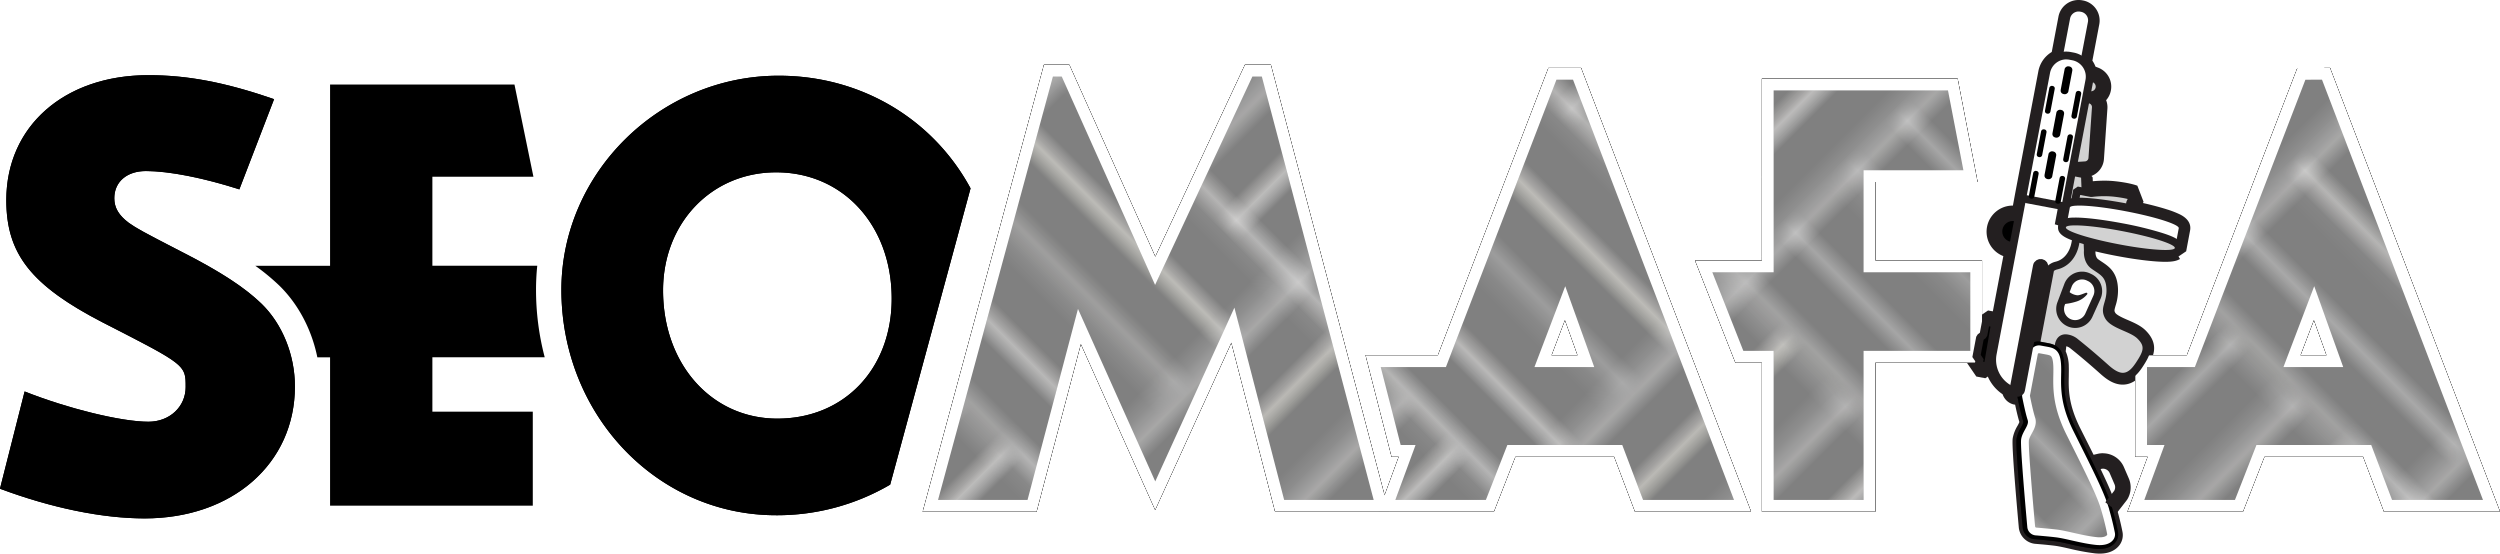 <?xml version="1.0" encoding="UTF-8"?> <svg xmlns="http://www.w3.org/2000/svg" xmlns:xlink="http://www.w3.org/1999/xlink" viewBox="0 0 1280.48 283.63"><defs><linearGradient id="Colored_Chrome" x1="602.85" x2="571.84" y1="324.85" y2="136.65" gradientUnits="userSpaceOnUse"><stop offset="0" stop-color="#e4e1de"></stop><stop offset="0" stop-color="#ede2cf"></stop><stop offset="0" stop-color="#ffe5b0"></stop><stop offset=".06" stop-color="#fff0cc"></stop><stop offset=".11" stop-color="#fffbe8"></stop><stop offset=".12" stop-color="#fcf6de"></stop><stop offset=".15" stop-color="#f5e9c4"></stop><stop offset=".18" stop-color="#ead399"></stop><stop offset=".22" stop-color="#dbb55f"></stop><stop offset=".25" stop-color="#cd9a2b"></stop><stop offset=".3" stop-color="#ce9d2d"></stop><stop offset=".33" stop-color="#d2a532"></stop><stop offset=".35" stop-color="#d9b33b"></stop><stop offset=".38" stop-color="#e3c747"></stop><stop offset=".4" stop-color="#efe158"></stop><stop offset=".4" stop-color="#f2e75b"></stop><stop offset=".44" stop-color="#e8de5c"></stop><stop offset=".5" stop-color="#cec55e"></stop><stop offset=".58" stop-color="#a49d61"></stop><stop offset=".65" stop-color="#7a7664"></stop><stop offset=".7" stop-color="#707e65"></stop><stop offset=".74" stop-color="#638966"></stop><stop offset=".75" stop-color="#5d8667"></stop><stop offset=".77" stop-color="#3c756d"></stop><stop offset=".79" stop-color="#216772"></stop><stop offset=".82" stop-color="#0f5e75"></stop><stop offset=".84" stop-color="#045877"></stop><stop offset=".87" stop-color="#005678"></stop><stop offset=".87" stop-color="#015779"></stop><stop offset=".88" stop-color="#1f709a"></stop><stop offset=".9" stop-color="#3784b5"></stop><stop offset=".91" stop-color="#4893c7"></stop><stop offset=".92" stop-color="#529bd2"></stop><stop offset=".94" stop-color="#559ed6"></stop><stop offset=".94" stop-color="#5fa4d9"></stop><stop offset=".95" stop-color="#80b6e1"></stop><stop offset=".96" stop-color="#9bc5e8"></stop><stop offset=".97" stop-color="#add0ed"></stop><stop offset=".99" stop-color="#b8d6f0"></stop><stop offset="1" stop-color="#bcd8f1"></stop></linearGradient><linearGradient id="Colored_Chrome-2" x1="806.75" x2="775.74" y1="291.25" y2="103.06" xlink:href="#Colored_Chrome"></linearGradient><linearGradient id="Colored_Chrome-3" x1="965.94" x2="934.93" y1="265.02" y2="76.83" xlink:href="#Colored_Chrome"></linearGradient><linearGradient id="Colored_Chrome-4" x1="1180.23" x2="1149.22" y1="229.71" y2="41.52" xlink:href="#Colored_Chrome"></linearGradient><linearGradient id="Colored_Chrome-5" x1="1065.18" x2="1034.09" y1="286.58" y2="181.07" xlink:href="#Colored_Chrome"></linearGradient><pattern id="Parquet_4_Stripe_Color_2" width="72" height="72" data-name="Parquet 4 Stripe Color 2" patternTransform="rotate(-45 2448.245 1216.654) scale(9)" patternUnits="userSpaceOnUse"><path d="M0 0h72v72H0z" class="cls-1"></path><path d="M72.08 72.02h18v4.5h-18zM.08 72.02h18v4.5h-18zM36.08 72.02h18v4.5h-18z" class="cls-2"></path><path d="M27.08 72.02h4.5v18h-4.5zM63.08 72.02h4.5v18h-4.5z" class="cls-3"></path><path d="M31.58 72.02h4.5v18h-4.5zM67.58 72.02h4.5v18h-4.5z" class="cls-2"></path><path d="M18.08 72.02h4.5v18h-4.5z" class="cls-4"></path><path d="M22.58 72.02h4.5v18h-4.5z" class="cls-5"></path><path d="M54.08 72.02h4.5v18h-4.5z" class="cls-4"></path><path d="M58.57 72.02h4.5v18h-4.5z" class="cls-5"></path><path d="M-4.42 72.02h4.5v18h-4.5z" class="cls-2"></path><path d="M72.08 45.02h18v4.5h-18zM72.08 9.02h18v4.5h-18z" class="cls-5"></path><path d="M72.08 4.53h18v4.5h-18z" class="cls-3"></path><path d="M72.08 36.02h18v4.5h-18z" class="cls-2"></path><path d="M72.08 40.52h18v4.5h-18z" class="cls-3"></path><path d="M72.08.02h18v4.5h-18z" class="cls-2"></path><path d="M72.08 54.02h4.5v18h-4.5zM72.08 18.02h4.5v18h-4.5zM72.08 49.52h18v4.5h-18zM72.08 13.52h18v4.5h-18z" class="cls-4"></path><path d="M18.08 63.02h18v4.5h-18zM54.08 63.02h18v4.5h-18z" class="cls-5"></path><path d="M54.08 58.54h18v4.5h-18z" class="cls-3"></path><path d="M.08 45.02h18v4.5h-18zM36.08 45.02h18v4.5h-18zM18.08 27.02h18v4.5h-18zM54.08 27.02h18v4.5h-18zM.08 9.02h18v4.5h-18z" class="cls-5"></path><path d="M.08 4.53h18v4.5h-18z" class="cls-3"></path><path d="M36.08 9.02h18v4.5h-18z" class="cls-5"></path><path d="M18.08 54.02h18v4.5h-18z" class="cls-2"></path><path d="M18.08 58.52h18v4.5h-18z" class="cls-3"></path><path d="M54.08 54.02h18v4.5h-18zM.08 36.02h18v4.5h-18z" class="cls-2"></path><path d="M.08 40.52h18v4.5h-18z" class="cls-3"></path><path d="M36.08 36.02h18v4.5h-18z" class="cls-2"></path><path d="M36.08 40.52h18v4.5h-18z" class="cls-3"></path><path d="M18.08 18.02h18v4.5h-18z" class="cls-2"></path><path d="M18.08 22.53h18v4.5h-18z" class="cls-3"></path><path d="M54.08 18.02h18v4.5h-18z" class="cls-2"></path><path d="M54.08 22.51h18v4.5h-18z" class="cls-3"></path><path d="M.08.02h18v4.5h-18zM36.08.02h18v4.5h-18z" class="cls-2"></path><path d="M36.08 4.52h18v4.5h-18zM9.08 54.02h4.5v18h-4.5z" class="cls-3"></path><path d="M4.58 54.02h4.5v18h-4.5z" class="cls-5"></path><path d="M45.08 54.02h4.5v18h-4.5z" class="cls-3"></path><path d="M40.58 54.02h4.5v18h-4.5z" class="cls-5"></path><path d="M27.08 36.02h4.5v18h-4.5zM63.08 36.02h4.5v18h-4.5z" class="cls-3"></path><path d="M58.55 36.02h4.5v18h-4.5z" class="cls-5"></path><path d="M9.08 18.02h4.5v18h-4.5zM45.08 18.02h4.5v18h-4.5z" class="cls-3"></path><path d="M40.6 18.01h4.5v18h-4.5z" class="cls-5"></path><path d="M27.08.02h4.5v18h-4.5zM63.08.02h4.5v18h-4.5z" class="cls-3"></path><path d="M13.58 54.02h4.5v18h-4.5zM49.58 54.02h4.5v18h-4.5zM31.58 36.02h4.5v18h-4.5zM67.58 36.02h4.5v18h-4.5zM13.58 18.02h4.5v18h-4.5zM49.58 18.02h4.5v18h-4.5zM31.58.02h4.5v18h-4.5zM67.58.02h4.5v18h-4.5z" class="cls-2"></path><path d="M.08 54.02h4.5v18H.08zM36.08 54.02h4.5v18h-4.5zM18.08 36.02h4.5v18h-4.5z" class="cls-4"></path><path d="M22.59 36.03h4.5v18h-4.5z" class="cls-5"></path><path d="M54.08 36.02h4.5v18h-4.5zM.08 18.02h4.5v18H.08z" class="cls-4"></path><path d="M4.58 18.02h4.5v18h-4.5z" class="cls-5"></path><path d="M36.08 18.02h4.5v18h-4.5zM18.08.02h4.5v18h-4.5z" class="cls-4"></path><path d="M22.58.02h4.5v18h-4.5z" class="cls-5"></path><path d="M54.08.02h4.5v18h-4.5z" class="cls-4"></path><path d="M58.57.02h4.5v18h-4.5z" class="cls-5"></path><path d="M18.08 67.52h18v4.5h-18zM54.08 67.52h18v4.5h-18zM.08 49.52h18v4.5h-18zM36.08 49.52h18v4.5h-18zM18.08 31.52h18v4.5h-18zM54.08 31.52h18v4.5h-18zM.08 13.52h18v4.5h-18zM36.08 13.52h18v4.5h-18z" class="cls-4"></path><path d="M-17.92 63.02h18v4.5h-18z" class="cls-5"></path><path d="M-17.92 58.54h18v4.5h-18z" class="cls-3"></path><path d="M-17.92 27.02h18v4.5h-18z" class="cls-5"></path><path d="M-17.92 54.02h18v4.5h-18zM-17.92 18.02h18v4.5h-18z" class="cls-2"></path><path d="M-17.92 22.51h18v4.5h-18z" class="cls-3"></path><path d="M-4.42 36.02h4.5v18h-4.5zM-4.42.02h4.5v18h-4.5z" class="cls-2"></path><path d="M-17.92 67.52h18v4.5h-18zM-17.92 31.52h18v4.5h-18zM72.08-17.98h4.5v18h-4.5z" class="cls-4"></path><path d="M9.08-17.98h4.5v18h-4.5z" class="cls-3"></path><path d="M4.58-17.98h4.5v18h-4.5z" class="cls-5"></path><path d="M45.08-17.98h4.5v18h-4.5z" class="cls-3"></path><path d="M40.58-17.98h4.5v18h-4.5z" class="cls-5"></path><path d="M13.58-17.98h4.5v18h-4.5zM49.58-17.98h4.5v18h-4.5z" class="cls-2"></path><path d="M.08-17.98h4.5v18H.08zM36.08-17.98h4.5v18h-4.5zM18.08-4.48h18v4.5h-18zM54.08-4.48h18v4.5h-18zM-17.92-4.48h18v4.5h-18z" class="cls-4"></path></pattern><pattern id="Parquet_4_Stripe_Color_8" width="72" height="72" data-name="Parquet 4 Stripe Color 8" patternTransform="rotate(-45 2453.677 1218.904) scale(9)" patternUnits="userSpaceOnUse"><path d="M0 0h72v72H0z" class="cls-1"></path><path d="M72.08 72.02h18v4.5h-18zM.08 72.02h18v4.5h-18zM36.08 72.02h18v4.5h-18zM27.08 72.02h4.5v18h-4.5zM63.08 72.02h4.5v18h-4.5zM31.58 72.02h4.5v18h-4.5zM67.58 72.02h4.5v18h-4.5zM18.08 72.02h4.5v18h-4.5zM22.58 72.02h4.5v18h-4.5zM54.08 72.02h4.5v18h-4.5z" class="cls-6"></path><path d="M58.57 72.02h4.5v18h-4.5zM-4.42 72.02h4.5v18h-4.5zM72.08 45.02h18v4.5h-18zM72.08 9.02h18v4.5h-18z" class="cls-6"></path><path d="M72.08 4.53h18v4.5h-18zM72.08 36.02h18v4.5h-18zM72.08 40.52h18v4.5h-18zM72.08.02h18v4.5h-18zM72.08 54.02h4.5v18h-4.5zM72.08 18.02h4.5v18h-4.5zM72.08 49.52h18v4.5h-18zM72.08 13.52h18v4.5h-18zM18.08 63.02h18v4.5h-18zM54.08 63.02h18v4.5h-18z" class="cls-6"></path><path d="M54.08 58.54h18v4.5h-18zM.08 45.02h18v4.5h-18zM36.08 45.02h18v4.5h-18zM18.08 27.02h18v4.5h-18zM54.08 27.02h18v4.5h-18zM.08 9.02h18v4.5h-18z" class="cls-6"></path><path d="M.08 4.53h18v4.5h-18zM36.08 9.02h18v4.5h-18zM18.08 54.02h18v4.5h-18zM18.08 58.52h18v4.5h-18zM54.08 54.02h18v4.5h-18zM.08 36.02h18v4.5h-18zM.08 40.52h18v4.5h-18zM36.08 36.02h18v4.5h-18zM36.08 40.52h18v4.5h-18zM18.08 18.02h18v4.5h-18zM18.08 22.53h18v4.5h-18zM54.08 18.02h18v4.5h-18z" class="cls-6"></path><path d="M54.08 22.51h18v4.5h-18zM.08.02h18v4.5h-18zM36.08.02h18v4.5h-18zM36.08 4.52h18v4.5h-18zM9.08 54.02h4.5v18h-4.5zM4.58 54.02h4.5v18h-4.5zM45.08 54.02h4.5v18h-4.5zM40.58 54.02h4.5v18h-4.5zM27.08 36.02h4.5v18h-4.5zM63.08 36.02h4.5v18h-4.5zM58.55 36.02h4.5v18h-4.5zM9.08 18.02h4.5v18h-4.5zM45.08 18.02h4.5v18h-4.5z" class="cls-6"></path><path d="M40.6 18.01h4.5v18h-4.5zM27.08.02h4.5v18h-4.5zM63.08.02h4.5v18h-4.5zM13.58 54.02h4.5v18h-4.5zM49.58 54.02h4.5v18h-4.5zM31.58 36.02h4.5v18h-4.5zM67.58 36.02h4.5v18h-4.5zM13.58 18.02h4.5v18h-4.5zM49.58 18.02h4.5v18h-4.5zM31.58.02h4.5v18h-4.5zM67.58.02h4.5v18h-4.5zM.08 54.02h4.5v18H.08zM36.08 54.02h4.5v18h-4.5zM18.08 36.02h4.5v18h-4.5zM22.59 36.03h4.5v18h-4.5zM54.08 36.02h4.5v18h-4.5zM.08 18.02h4.5v18H.08zM4.58 18.02h4.5v18h-4.5zM36.08 18.02h4.5v18h-4.5zM18.08.02h4.5v18h-4.5zM22.58.02h4.5v18h-4.5zM54.08.02h4.5v18h-4.5z" class="cls-6"></path><path d="M58.57.02h4.5v18h-4.5zM18.08 67.52h18v4.5h-18zM54.08 67.52h18v4.5h-18zM.08 49.52h18v4.5h-18zM36.08 49.52h18v4.5h-18zM18.08 31.52h18v4.5h-18zM54.08 31.52h18v4.5h-18zM.08 13.52h18v4.5h-18zM36.08 13.52h18v4.5h-18zM-17.92 63.02h18v4.5h-18z" class="cls-6"></path><path d="M-17.92 58.54h18v4.5h-18zM-17.92 27.02h18v4.5h-18zM-17.92 54.02h18v4.5h-18zM-17.92 18.02h18v4.5h-18z" class="cls-6"></path><path d="M-17.92 22.51h18v4.5h-18zM-4.42 36.02h4.5v18h-4.5zM-4.42.02h4.5v18h-4.5zM-17.92 67.52h18v4.5h-18zM-17.92 31.52h18v4.5h-18zM72.08-17.98h4.5v18h-4.5zM9.08-17.98h4.5v18h-4.5zM4.58-17.98h4.5v18h-4.5zM45.08-17.98h4.5v18h-4.5zM40.58-17.98h4.5v18h-4.5z" class="cls-6"></path><path d="M13.58-17.98h4.5v18h-4.5zM49.58-17.98h4.5v18h-4.5zM.08-17.98h4.5v18H.08zM36.08-17.98h4.5v18h-4.5zM18.08-4.48h18v4.5h-18zM54.08-4.48h18v4.5h-18zM-17.92-4.48h18v4.5h-18z" class="cls-6"></path></pattern><pattern id="Parquet_4_Stripe_Color_2-9" width="72" height="72" data-name="Parquet 4 Stripe Color 2" patternTransform="rotate(-45 3261.749 1491.45) scale(9)" patternUnits="userSpaceOnUse"><path d="M0 0h72v72H0z" class="cls-1"></path><path d="M72.08 72.02h18v4.5h-18zM.08 72.02h18v4.5h-18zM36.08 72.02h18v4.5h-18z" class="cls-2"></path><path d="M27.08 72.02h4.5v18h-4.5zM63.08 72.02h4.5v18h-4.5z" class="cls-3"></path><path d="M31.58 72.02h4.5v18h-4.5zM67.58 72.02h4.5v18h-4.5z" class="cls-2"></path><path d="M18.08 72.02h4.5v18h-4.5z" class="cls-4"></path><path d="M22.58 72.02h4.5v18h-4.5z" class="cls-5"></path><path d="M54.08 72.02h4.5v18h-4.5z" class="cls-4"></path><path d="M58.57 72.02h4.5v18h-4.5z" class="cls-5"></path><path d="M-4.42 72.02h4.5v18h-4.5z" class="cls-2"></path><path d="M72.08 45.02h18v4.5h-18zM72.08 9.02h18v4.5h-18z" class="cls-5"></path><path d="M72.08 4.53h18v4.5h-18z" class="cls-3"></path><path d="M72.08 36.02h18v4.5h-18z" class="cls-2"></path><path d="M72.08 40.52h18v4.5h-18z" class="cls-3"></path><path d="M72.08.02h18v4.5h-18z" class="cls-2"></path><path d="M72.08 54.02h4.5v18h-4.5zM72.08 18.02h4.5v18h-4.5zM72.08 49.52h18v4.5h-18zM72.08 13.52h18v4.5h-18z" class="cls-4"></path><path d="M18.08 63.02h18v4.5h-18zM54.08 63.02h18v4.5h-18z" class="cls-5"></path><path d="M54.08 58.54h18v4.5h-18z" class="cls-3"></path><path d="M.08 45.02h18v4.5h-18zM36.08 45.02h18v4.5h-18zM18.08 27.02h18v4.5h-18zM54.08 27.02h18v4.5h-18zM.08 9.02h18v4.5h-18z" class="cls-5"></path><path d="M.08 4.53h18v4.5h-18z" class="cls-3"></path><path d="M36.08 9.02h18v4.5h-18z" class="cls-5"></path><path d="M18.08 54.02h18v4.5h-18z" class="cls-2"></path><path d="M18.08 58.52h18v4.5h-18z" class="cls-3"></path><path d="M54.08 54.02h18v4.5h-18zM.08 36.02h18v4.5h-18z" class="cls-2"></path><path d="M.08 40.52h18v4.5h-18z" class="cls-3"></path><path d="M36.08 36.02h18v4.5h-18z" class="cls-2"></path><path d="M36.08 40.52h18v4.5h-18z" class="cls-3"></path><path d="M18.08 18.02h18v4.5h-18z" class="cls-2"></path><path d="M18.08 22.53h18v4.5h-18z" class="cls-3"></path><path d="M54.08 18.02h18v4.5h-18z" class="cls-2"></path><path d="M54.08 22.51h18v4.5h-18z" class="cls-3"></path><path d="M.08.02h18v4.5h-18zM36.08.02h18v4.5h-18z" class="cls-2"></path><path d="M36.08 4.52h18v4.5h-18zM9.08 54.02h4.5v18h-4.5z" class="cls-3"></path><path d="M4.58 54.02h4.5v18h-4.5z" class="cls-5"></path><path d="M45.08 54.02h4.5v18h-4.5z" class="cls-3"></path><path d="M40.58 54.02h4.5v18h-4.5z" class="cls-5"></path><path d="M27.08 36.02h4.5v18h-4.5zM63.08 36.02h4.5v18h-4.5z" class="cls-3"></path><path d="M58.55 36.02h4.5v18h-4.5z" class="cls-5"></path><path d="M9.08 18.02h4.5v18h-4.5zM45.08 18.02h4.5v18h-4.5z" class="cls-3"></path><path d="M40.6 18.01h4.5v18h-4.5z" class="cls-5"></path><path d="M27.08.02h4.5v18h-4.5zM63.08.02h4.5v18h-4.5z" class="cls-3"></path><path d="M13.58 54.02h4.5v18h-4.5zM49.58 54.02h4.5v18h-4.5zM31.58 36.02h4.5v18h-4.5zM67.58 36.02h4.5v18h-4.5zM13.58 18.02h4.5v18h-4.5zM49.58 18.02h4.5v18h-4.5zM31.58.02h4.5v18h-4.5zM67.58.02h4.5v18h-4.5z" class="cls-2"></path><path d="M.08 54.02h4.5v18H.08zM36.08 54.02h4.5v18h-4.5zM18.08 36.02h4.5v18h-4.5z" class="cls-4"></path><path d="M22.59 36.03h4.5v18h-4.5z" class="cls-5"></path><path d="M54.08 36.02h4.5v18h-4.5zM.08 18.02h4.5v18H.08z" class="cls-4"></path><path d="M4.58 18.02h4.5v18h-4.5z" class="cls-5"></path><path d="M36.08 18.02h4.5v18h-4.5zM18.08.02h4.5v18h-4.5z" class="cls-4"></path><path d="M22.58.02h4.5v18h-4.5z" class="cls-5"></path><path d="M54.08.02h4.5v18h-4.5z" class="cls-4"></path><path d="M58.57.02h4.5v18h-4.5z" class="cls-5"></path><path d="M18.08 67.52h18v4.5h-18zM54.08 67.52h18v4.5h-18zM.08 49.52h18v4.5h-18zM36.08 49.52h18v4.5h-18zM18.08 31.52h18v4.5h-18zM54.08 31.52h18v4.5h-18zM.08 13.52h18v4.5h-18zM36.08 13.52h18v4.5h-18z" class="cls-4"></path><path d="M-17.92 63.02h18v4.5h-18z" class="cls-5"></path><path d="M-17.92 58.54h18v4.5h-18z" class="cls-3"></path><path d="M-17.92 27.02h18v4.5h-18z" class="cls-5"></path><path d="M-17.92 54.02h18v4.5h-18zM-17.92 18.02h18v4.5h-18z" class="cls-2"></path><path d="M-17.92 22.51h18v4.5h-18z" class="cls-3"></path><path d="M-4.42 36.02h4.5v18h-4.5zM-4.42.02h4.5v18h-4.5z" class="cls-2"></path><path d="M-17.92 67.52h18v4.5h-18zM-17.92 31.52h18v4.5h-18zM72.08-17.98h4.5v18h-4.5z" class="cls-4"></path><path d="M9.08-17.98h4.5v18h-4.5z" class="cls-3"></path><path d="M4.58-17.98h4.5v18h-4.5z" class="cls-5"></path><path d="M45.08-17.98h4.5v18h-4.5z" class="cls-3"></path><path d="M40.58-17.98h4.5v18h-4.5z" class="cls-5"></path><path d="M13.58-17.98h4.5v18h-4.5zM49.58-17.98h4.5v18h-4.5z" class="cls-2"></path><path d="M.08-17.98h4.5v18H.08zM36.08-17.98h4.5v18h-4.5zM18.08-4.48h18v4.5h-18zM54.08-4.48h18v4.5h-18zM-17.92-4.48h18v4.5h-18z" class="cls-4"></path></pattern><pattern id="Parquet_4_Stripe_Color_8-9" width="72" height="72" data-name="Parquet 4 Stripe Color 8" patternTransform="rotate(-45 3336.602 1521.974) scale(9)" patternUnits="userSpaceOnUse"><path d="M0 0h72v72H0z" class="cls-1"></path><path d="M72.08 72.02h18v4.5h-18zM.08 72.02h18v4.5h-18zM36.08 72.02h18v4.5h-18zM27.08 72.02h4.5v18h-4.5zM63.08 72.02h4.5v18h-4.5zM31.58 72.02h4.5v18h-4.5zM67.58 72.02h4.5v18h-4.5zM18.08 72.02h4.5v18h-4.5zM22.58 72.02h4.5v18h-4.5zM54.08 72.02h4.5v18h-4.5z" class="cls-6"></path><path d="M58.57 72.02h4.5v18h-4.5zM-4.42 72.02h4.5v18h-4.5zM72.08 45.02h18v4.5h-18zM72.08 9.02h18v4.5h-18z" class="cls-6"></path><path d="M72.08 4.53h18v4.5h-18zM72.08 36.02h18v4.5h-18zM72.08 40.52h18v4.5h-18zM72.08.02h18v4.5h-18zM72.08 54.02h4.5v18h-4.5zM72.08 18.02h4.5v18h-4.5zM72.08 49.52h18v4.5h-18zM72.08 13.52h18v4.5h-18zM18.08 63.02h18v4.5h-18zM54.08 63.02h18v4.5h-18z" class="cls-6"></path><path d="M54.08 58.54h18v4.5h-18zM.08 45.02h18v4.5h-18zM36.08 45.02h18v4.5h-18zM18.08 27.02h18v4.5h-18zM54.08 27.02h18v4.5h-18zM.08 9.02h18v4.5h-18z" class="cls-6"></path><path d="M.08 4.53h18v4.5h-18zM36.08 9.02h18v4.5h-18zM18.08 54.02h18v4.5h-18zM18.08 58.52h18v4.5h-18zM54.08 54.02h18v4.5h-18zM.08 36.02h18v4.5h-18zM.08 40.52h18v4.5h-18zM36.08 36.02h18v4.5h-18zM36.08 40.52h18v4.5h-18zM18.08 18.02h18v4.5h-18zM18.08 22.53h18v4.5h-18zM54.08 18.02h18v4.5h-18z" class="cls-6"></path><path d="M54.08 22.51h18v4.5h-18zM.08.02h18v4.5h-18zM36.08.02h18v4.5h-18zM36.08 4.52h18v4.5h-18zM9.08 54.02h4.5v18h-4.5zM4.58 54.02h4.5v18h-4.5zM45.08 54.02h4.5v18h-4.5zM40.58 54.02h4.5v18h-4.5zM27.08 36.02h4.5v18h-4.5zM63.08 36.02h4.5v18h-4.5zM58.55 36.02h4.5v18h-4.5zM9.08 18.02h4.5v18h-4.5zM45.08 18.02h4.5v18h-4.5z" class="cls-6"></path><path d="M40.6 18.01h4.5v18h-4.5zM27.08.02h4.5v18h-4.5zM63.08.02h4.5v18h-4.5zM13.58 54.02h4.5v18h-4.5zM49.58 54.02h4.5v18h-4.5zM31.58 36.02h4.5v18h-4.5zM67.58 36.02h4.5v18h-4.5zM13.58 18.02h4.5v18h-4.5zM49.58 18.02h4.5v18h-4.5zM31.58.02h4.5v18h-4.5zM67.58.02h4.5v18h-4.5zM.08 54.02h4.5v18H.08zM36.08 54.02h4.5v18h-4.5zM18.08 36.02h4.5v18h-4.5zM22.59 36.03h4.5v18h-4.5zM54.08 36.02h4.5v18h-4.5zM.08 18.02h4.5v18H.08zM4.58 18.02h4.5v18h-4.5zM36.08 18.02h4.5v18h-4.5zM18.08.02h4.5v18h-4.5zM22.58.02h4.5v18h-4.5zM54.08.02h4.5v18h-4.5z" class="cls-6"></path><path d="M58.57.02h4.5v18h-4.5zM18.08 67.52h18v4.5h-18zM54.08 67.52h18v4.5h-18zM.08 49.52h18v4.5h-18zM36.08 49.52h18v4.5h-18zM18.08 31.52h18v4.5h-18zM54.08 31.52h18v4.5h-18zM.08 13.52h18v4.5h-18zM36.08 13.52h18v4.5h-18zM-17.92 63.02h18v4.5h-18z" class="cls-6"></path><path d="M-17.92 58.54h18v4.5h-18zM-17.92 27.02h18v4.5h-18zM-17.92 54.02h18v4.5h-18zM-17.92 18.02h18v4.5h-18z" class="cls-6"></path><path d="M-17.92 22.51h18v4.5h-18zM-4.42 36.02h4.5v18h-4.5zM-4.42.02h4.5v18h-4.5zM-17.92 67.52h18v4.5h-18zM-17.92 31.52h18v4.5h-18zM72.08-17.98h4.5v18h-4.5zM9.08-17.98h4.5v18h-4.5zM4.58-17.98h4.5v18h-4.5zM45.08-17.98h4.5v18h-4.5zM40.58-17.98h4.5v18h-4.5z" class="cls-6"></path><path d="M13.58-17.98h4.5v18h-4.5zM49.58-17.98h4.5v18h-4.5zM.08-17.98h4.5v18H.08zM36.08-17.98h4.5v18h-4.5zM18.08-4.48h18v4.5h-18zM54.08-4.48h18v4.5h-18zM-17.92-4.48h18v4.5h-18z" class="cls-6"></path></pattern><style>.cls-1{fill:none}.cls-2{fill:#ffeedf}.cls-2,.cls-3,.cls-4,.cls-5{stroke:#221f1f}.cls-2,.cls-3,.cls-4,.cls-5,.cls-6{stroke-width:.3px}.cls-3{fill:#faf6be}.cls-23,.cls-4{fill:#fff}.cls-5{fill:#fde2cf}.cls-6{fill:gray}.cls-19,.cls-6{stroke:#fff}.cls-8{fill:#231f20}.cls-14,.cls-17{stroke:#000}.cls-14,.cls-17,.cls-19{stroke-miterlimit:10;stroke-width:6px}.cls-14{fill:#ccb171}.cls-15{opacity:.5}.cls-17{fill:url(#Parquet_4_Stripe_Color_2)}.cls-19{fill:url(#Parquet_4_Stripe_Color_8)}.cls-20,.cls-22{fill:#d2d2d2}.cls-20,.cls-21{stroke:#231f20;stroke-linejoin:bevel;stroke-width:4px}</style></defs><g style="isolation:isolate"><g id="Layer_2" data-name="Layer 2"><g id="Layer_1-2" data-name="Layer 1"><path d="M1017.12 164.91l4.64.88-3.76 22.06-4.63-.88.62-3.27-1.85-.35 2-10.39 1.72-1.28 1.28-6.77m1.12-5.89l-7 4.77-.89 4.67-2.12 3.38-2 10.39 1.49 2.19-.27 1.43 4.78 7 4.63.88 7-4.88 3.76-22.06-4.8-6.9-4.63-.88z" class="cls-8"></path><path d="M1064.59 6a4.76 4.76 0 01.83.08l.41.08a4.44 4.44 0 013.54 5.19l-4.09 21.53a8.54 8.54 0 012.84 8.08l.41-2.15 4 1.55a4.39 4.39 0 01-1.58 8.49h-.15l-4.19-.15-1 5.52a3.94 3.94 0 013.88-3.22 4 4 0 013.9 4.22l-1.78 25.9a3.93 3.93 0 01-3.69 3.67l-3.18.2h-.25a4 4 0 01-3.88-4.69l-4.42 23.29-.82-.16a1.22 1.22 0 01-1 1l-2 10.58 2.56.77 4.94-25.78 6 1.14.28 7 3.78.72 1.15.22a62.4 62.4 0 016.88-.41 43.22 43.22 0 014.38.21c7.26.76 10.24 1.94 10.24 1.94L1091 104l-.22 3.11-20.39-2-.1.51a184.19 184.19 0 0118.39 2.63c15.41 2.93 27.61 6.83 27.25 8.72l-2 10.62-.35-.07c-.66.4-2.22.59-4.45.59-5.15 0-13.91-1-23.74-2.88a180.19 180.19 0 01-18.3-4.36l.29 7.57s-.64 6 3.85 9.23 7.49 4 7.7 10.69-3.61 9.28-.75 14.63 12.77 6.67 16.65 10.54 3.26 6.16-.88 12.39c-2.23 3.36-4.26 5.1-6.65 5.1-2 0-4.34-1.27-7.24-3.86-6.32-5.63-10.83-9.44-15.7-13.32a10.6 10.6 0 00-6.34-2.55c-2.83 0-5.16 1.8-5.63 6-.2 1.79-.36 3.14-.47 4.15 1 1 1.65 2.9 1.79 6.59.28 7.57-1.83 17.38 6.47 34s15 29.81 17.42 37.28a140.47 140.47 0 013.66 14.29 2.53 2.53 0 01-.41 2c-.67.93-2.14 2-5.38 2a18 18 0 01-1.85-.11c-7.45-.8-15.11-3.24-20.4-3.87-3.48-.42-7.85-.79-10.43-1a3.42 3.42 0 01-2.75-2.74c-.8-8.86-3.66-41.38-3.16-44.57.58-3.71 4.51-6.9 3.26-10.71-1.06-3.23-2.34-9.53-2.7-11.35a2.59 2.59 0 010-1l4-21.14a2.63 2.63 0 011.53-1.92l8.46-44.57a8.81 8.81 0 00-3.12 2.18l-11.9 62.7-1.13-.22-.1.56a1.86 1.86 0 01-1.82 1.51 1.32 1.32 0 01-.34 0h-.17a1.85 1.85 0 01-1.48-2.16l.17-.88a15 15 0 01-8.91-16.6l10.63-56a7.33 7.33 0 01-2.35.39 7.14 7.14 0 01-1.37-.13 7.38 7.38 0 011.37-14.63 7.18 7.18 0 011.38.14 7.29 7.29 0 013.37 1.6l2.45-12.88 1 .2-1-.2L1050 37.51a8.53 8.53 0 016.24-6.67l4-21.22a4.46 4.46 0 014.35-3.62m-12 96.92l-10.77-2 10.77 2m12-102.92a10.45 10.45 0 00-10.26 8.5l-3.44 18.13a14.63 14.63 0 00-6.84 9.76L1032.16 99l-1.16 6.3h-.11a13.38 13.38 0 00-4.8 25.87l-9.37 49.39a21.09 21.09 0 009 21.37 8 8 0 001 2 7.83 7.83 0 005 3.3h.4c.58 2.78 1.42 6.45 2.2 8.93a15.36 15.36 0 01-1 2 18.74 18.74 0 00-2.4 6.19c-.18 1.13-.65 4.14 3.11 46a9.36 9.36 0 008.25 8.18c2.33.19 6.75.56 10.19 1 2 .25 4.74.86 7.6 1.51a115.51 115.51 0 0012.88 2.38 24.13 24.13 0 002.49.14c5.79 0 8.77-2.46 10.25-4.51a8.58 8.58 0 001.42-6.68 142.79 142.79 0 00-3.83-14.95c-2.36-7.36-8.36-19.35-16-34.52l-1.81-3.61c-6.12-12.24-6-20-5.85-26.78 0-1.63.06-3.18 0-4.73a19.61 19.61 0 00-1.58-7.83l.23-2a4.63 4.63 0 01.1-.6 5.85 5.85 0 012.17 1.16c5 4 9.44 7.76 15.44 13.11 2.81 2.5 6.63 5.38 11.24 5.38 5.82 0 9.43-4.44 11.65-7.78 3.38-5.09 8-12.07.12-19.95-2.44-2.44-5.77-3.89-9-5.3-2.37-1-5.94-2.58-6.61-3.84-.49-.91-.51-1.06.18-3.49a25.59 25.59 0 001.27-8.49c-.27-8.69-4.53-11.55-8.3-14.08-.61-.4-1.24-.82-1.87-1.28-1.54-1.12-1.39-3.79-1.39-3.81v-.22c3.42.83 7.12 1.63 10.91 2.34 9.86 1.88 19.15 3 24.86 3 3.65 0 5.84-.42 7.55-1.45l-.78-1.28 3.93-2.67 2-10.63c.45-2.33-.08-5.66-5.12-8.21a46.62 46.62 0 00-6.66-2.59c-3.47-1.11-7.72-2.24-12.36-3.29l.31-.64-3.17-8.22c-.63-.25-4.13-1.53-11.82-2.34a49.79 49.79 0 00-5-.24c-1.93 0-4 .09-6 .29l-.08-2-.62-.71a10 10 0 006.4-8.62l1.78-25.89a9.92 9.92 0 00-.66-4.29 10.28 10.28 0 002.44-5 10.39 10.39 0 00-6.48-11.64l-1.4-.54a14.47 14.47 0 00-1.6-3.07l3.55-18.68A10.47 10.47 0 001067 .26l-.41-.08a10.64 10.64 0 00-2-.18z" class="cls-8"></path><path d="M1077.09 238.17a5.71 5.71 0 015.24 3.44l2.51 5.79a5.7 5.7 0 01-.34 5.19l-4.66 6-6.57-19.71 2.52-.59a5.76 5.76 0 011.3-.15m0-6a11.52 11.52 0 00-2.67.31l-2.53.59-4.32 7.74 6.58 19.71 10.44 1.77 4.66-6 .41-.6a11.72 11.72 0 00.68-10.65l-2.5-5.78a11.7 11.7 0 00-10.75-7.06z" class="cls-8"></path><path fill="url(#Colored_Chrome)" stroke="#000" stroke-miterlimit="10" stroke-width="6" d="M545.75 36.19l45.94 102.53 47.87-102.53h9.05l58.87 222.86h-52.07l-23.94-92.51-39.78 87.33-38.82-86.68-24.26 91.86h-52.07L537 36.19z"></path><path fill="url(#Colored_Chrome-2)" stroke="#000" stroke-miterlimit="10" stroke-width="6" d="M807.75 37.81l84.75 221.24h-53l-10.67-28.14h-54.72l-11 28.14h-52.72l10.35-28.14h-5.66L703.33 185h35.2l56.61-147.19zM790.29 185h22l-10.67-29.76z"></path><path fill="url(#Colored_Chrome-3)" stroke="#000" stroke-miterlimit="10" stroke-width="6" d="M1000.21 43.31l9.06 46.9h-51.76v46.25h54.67v46.25h-54.67v76.34h-52.07v-76.34h-14.56l-18.25-46.25h32.81V43.31z"></path><path fill="url(#Colored_Chrome-4)" stroke="#000" stroke-miterlimit="10" stroke-width="6" d="M1191.37 37.81l84.75 221.24h-53l-10.67-28.14h-54.67l-11 28.14H1094l10.35-28.14h-7.67V185h25.46l56.61-147.17zM1173.91 185h22l-10.67-29.76z"></path><g style="mix-blend-mode:color"><path d="M545.75 36.19l45.94 102.53 47.87-102.53h9.05l58.87 222.86h-52.07l-23.94-92.51-39.78 87.33-38.82-86.68-24.26 91.86h-52.07L537 36.19zM807.75 37.81l84.75 221.24h-53l-10.67-28.14h-54.72l-11 28.14h-52.72l10.35-28.14h-5.66L703.33 185h35.2l56.61-147.19zM790.29 185h22l-10.67-29.76zM1000.21 43.31l9.06 46.9h-51.76v46.25h54.67v46.25h-54.67v76.34h-52.07v-76.34h-14.56l-18.25-46.25h32.81V43.31zM1191.37 37.81l84.75 221.24h-53l-10.67-28.14h-54.67l-11 28.14H1094l10.35-28.14h-7.67V185h25.46l56.61-147.17zM1173.91 185h22l-10.67-29.76z" class="cls-14"></path></g><g class="cls-15"><path d="M545.75 36.19l45.94 102.53 47.87-102.53h9.05l58.87 222.86h-52.07l-23.94-92.51-39.78 87.33-38.82-86.68-24.26 91.86h-52.07L537 36.19zM807.75 37.81l84.75 221.24h-53l-10.67-28.14h-54.72l-11 28.14h-52.72l10.35-28.14h-5.66L703.33 185h35.2l56.61-147.19zM790.29 185h22l-10.67-29.76zM1000.21 43.31l9.06 46.9h-51.76v46.25h54.67v46.25h-54.67v76.34h-52.07v-76.34h-14.56l-18.25-46.25h32.81V43.31zM1191.37 37.81l84.75 221.24h-53l-10.67-28.14h-54.67l-11 28.14H1094l10.35-28.14h-7.67V185h25.46l56.61-147.17zM1173.91 185h22l-10.67-29.76z" class="cls-14"></path></g><g style="mix-blend-mode:multiply"><path d="M545.75 36.19l45.94 102.53 47.87-102.53h9.05l58.87 222.86h-52.07l-23.94-92.51-39.78 87.33-38.82-86.68-24.26 91.86h-52.07L537 36.19zM807.75 37.81l84.75 221.24h-53l-10.67-28.14h-54.72l-11 28.14h-52.72l10.35-28.14h-5.66L703.33 185h35.2l56.61-147.19zM790.29 185h22l-10.67-29.76zM1000.21 43.31l9.06 46.9h-51.76v46.25h54.67v46.25h-54.67v76.34h-52.07v-76.34h-14.56l-18.25-46.25h32.81V43.31zM1191.37 37.81l84.75 221.24h-53l-10.67-28.14h-54.67l-11 28.14H1094l10.35-28.14h-7.67V185h25.46l56.61-147.17zM1173.91 185h22l-10.67-29.76z" class="cls-17"></path></g><g style="mix-blend-mode:overlay"><path d="M545.75 36.19l45.94 102.53 47.87-102.53h9.05l58.87 222.86h-52.07l-23.94-92.51-39.78 87.33-38.82-86.68-24.26 91.86h-52.07L537 36.19zM807.75 37.81l84.75 221.24h-53l-10.67-28.14h-54.72l-11 28.14h-52.72l10.35-28.14h-5.66L703.33 185h35.2l56.61-147.19zM790.29 185h22l-10.67-29.76zM1000.21 43.31l9.06 46.9h-51.76v46.25h54.67v46.25h-54.67v76.34h-52.07v-76.34h-14.56l-18.25-46.25h32.81V43.31zM1191.37 37.81l84.75 221.24h-53l-10.67-28.14h-54.67l-11 28.14H1094l10.35-28.14h-7.67V185h25.46l56.61-147.17zM1173.91 185h22l-10.67-29.76z" class="cls-19"></path></g><path d="M122.59 97c-18.11-5.82-35.9-9.38-47.87-9.38-9.71 0-16.17 5.5-16.17 13.91 0 4.85 2.26 8.73 7.43 12.61 4.21 2.91 6.47 4.21 26.53 14.56 21 10.67 33 18.76 41.4 26.84 10.67 10.35 17.14 26.2 17.14 42.38 0 39.46-32 67.6-77 67.6-21.35 0-47.22-5.18-74.07-15.2l12.63-49.82C34.61 209.24 62.1 216 76 216c11 0 19.09-7.76 19.09-17.79 0-11.32 0-11.32-42.38-33C15.85 146.16 3.23 130 3.23 102.5c0-37.85 29.76-64 72.78-64 19.73 0 39.14 3.56 64.37 12.29zM497.11 96.47c-18.77-34.75-55.21-57.69-98.3-57.69-60.81 0-111.27 49.81-111.27 109.65 0 64 48.84 115.47 110 115.47a114.66 114.66 0 0058.4-15.68zm-157.49 52.28c0-34.61 24.9-60.48 57.9-60.48 34.28 0 59.19 27.17 59.19 64.69 0 35.9-24.26 61.45-58.55 61.45-33.64 0-58.54-27.81-58.54-65.66z"></path><path d="M497.11 96.47c-18.77-34.75-55.21-57.69-98.3-57.69-60.81 0-111.27 49.81-111.27 109.65 0 64 48.84 115.47 110 115.47a114.66 114.66 0 0058.4-15.68zm-157.49 52.28c0-34.61 24.9-60.48 57.9-60.48 34.28 0 59.19 27.17 59.19 64.69 0 35.9-24.26 61.45-58.55 61.45-33.64 0-58.54-27.81-58.54-65.66zM221.46 183H279a135.77 135.77 0 01-4.45-34.61 119.41 119.41 0 01.63-12.29h-53.72V90.53h51.76l-9.71-47.23h-94.45v92.84h-38.28a112 112 0 0112.14 10c9.86 9.56 16.74 22.71 19.62 36.87h6.52v76h103.83v-48.15h-51.43z"></path><path d="M122.59 97c-18.11-5.82-35.9-9.38-47.87-9.38-9.71 0-16.17 5.5-16.17 13.91 0 4.85 2.26 8.73 7.43 12.61 4.21 2.91 6.47 4.21 26.53 14.56 21 10.67 33 18.76 41.4 26.84 10.67 10.35 17.14 26.2 17.14 42.38 0 39.46-32 67.6-77 67.6-21.35 0-47.22-5.18-74.07-15.2l12.63-49.82C34.61 209.24 62.1 216 76 216c11 0 19.09-7.76 19.09-17.79 0-11.32 0-11.32-42.38-33C15.85 146.16 3.23 130 3.23 102.5c0-37.85 29.76-64 72.78-64 19.73 0 39.14 3.56 64.37 12.29z"></path><path d="M1069.58 50.9a3.94 3.94 0 013.9 4.22L1071.7 81a3.93 3.93 0 01-3.69 3.67l-3.18.2a4 4 0 01-4.12-4.68l5-26.09a4 4 0 013.87-3.2z" class="cls-20"></path><circle cx="1030.92" cy="118.57" r="7.38" class="cls-21"></circle><path d="M1087.29 193c-2.54 0-5.19-1.35-8.57-4.36-6.06-5.4-10.58-9.24-15.61-13.25a8.68 8.68 0 00-5.1-2.11c-2.1 0-3.32 1.42-3.64 4.22l-.82 7.23-2.36 1.74-9.27-1.76-1.59-2.34L1058 89.48l2.33-1.59 6 1.14 1.62 1.88 1.47 37.39v.29s-.44 4.88 3 7.39c.7.51 1.36 1 2 1.37 3.4 2.28 6.33 4.24 6.54 10.88a22.25 22.25 0 01-1.12 7.26c-.73 2.53-1.17 4 .14 6.49s5 4.07 8.53 5.62c3 1.31 5.86 2.55 7.76 4.45 5 5 3.6 8.56-.62 14.91-1.89 2.79-4.51 6.04-8.36 6.04zm-20.83-51.81a7.74 7.74 0 00-7.21 5l-3.54 9.43a7.7 7.7 0 0014.22 5.87l4.13-9.14a7.66 7.66 0 00-3.65-10.08l-.58-.29a7.6 7.6 0 00-3.37-.84z" class="cls-22"></path><path d="M1059.92 89.85l6 1.14 1.46 37.39s-.65 6 3.84 9.22 7.49 4 7.7 10.69-3.61 9.29-.75 14.63 12.77 6.67 16.65 10.55 3.26 6.15-.87 12.38c-2.24 3.37-4.27 5.1-6.66 5.1-2 0-4.33-1.26-7.24-3.86-6.32-5.63-10.83-9.44-15.69-13.31a10.58 10.58 0 00-6.35-2.55c-2.82 0-5.15 1.79-5.63 6l-.82 7.23-9.26-1.76 17.62-92.85m-1 77.27a9.67 9.67 0 0012.79-4.86l4.13-9.14a9.69 9.69 0 00-4.59-12.71l-.58-.28a9.55 9.55 0 00-4.25-1 9.69 9.69 0 00-9.08 6.29l-3.55 9.42a9.71 9.71 0 005.13 12.27m1.71-81.2l-4.63 3.2-17.63 92.89 3.18 4.68 9.27 1.76 4.72-3.48.82-7.23c.27-2.45 1.17-2.45 1.65-2.45a6.76 6.76 0 013.85 1.67c5 4 9.5 7.81 15.53 13.18 3.77 3.37 6.83 4.87 9.9 4.87 4.8 0 7.86-3.68 10-6.88 4.16-6.27 6.62-11.19.37-17.43-2.18-2.17-5.33-3.55-8.38-4.88s-6.57-2.86-7.57-4.73c-.88-1.64-.71-2.45 0-5a24.18 24.18 0 001.19-7.87c-.24-7.67-3.89-10.11-7.42-12.48-.62-.42-1.27-.85-1.93-1.33-2.5-1.81-2.22-5.52-2.22-5.55v-.59l-1.46-37.39-3.25-3.77-6-1.14zm2.24 78.05a5.66 5.66 0 01-2.32-.5 5.7 5.7 0 01-3-7.21l3.54-9.42a5.7 5.7 0 017.84-3.12l.58.28a5.67 5.67 0 012.69 7.47l-4.12 9.14a5.71 5.71 0 01-5.2 3.36z" class="cls-8"></path><path d="M1034.18 201a17 17 0 01-13.51-19.84l15.47-81.52 2.34-1.59 16.57 3.15 1.6 2.33-1.9 10 8 2.42 1.39 2.28-1.14 6.47c-1.13 5.94-4.75 10.17-9.69 11.34a6.74 6.74 0 00-3.1 1.66l-11.79 62.09-2.34 1.59z" class="cls-23"></path><path d="M1038.11 100l16.57 3.15-2.23 11.74 9.77 2.93s-.37 2-1.22 6.47-3.55 8.67-8.18 9.76a8.86 8.86 0 00-4.51 2.64l-11.9 62.69-1.86-.35a15 15 0 01-11.92-17.5l15.48-81.53m.74-3.93l-4.67 3.19-15.48 81.52a19 19 0 0015.1 22.22l1.87.35 4.67-3.18 11.66-61.4a4.7 4.7 0 011.73-.78c5.73-1.36 9.92-6.18 11.2-12.92l1.22-6.46-2.78-4.58-6.31-1.9 1.55-8.19-3.18-4.68-16.58-3.15z" class="cls-8"></path><path fill="url(#Colored_Chrome-5)" d="M1075.13 279.17c-.65 0-1.35 0-2.07-.11a110.48 110.48 0 01-12.42-2.31c-3-.67-5.76-1.3-8-1.57-3.51-.42-8-.8-10.35-1A4.61 4.61 0 011038 270c-1.39-15.46-3.65-41.87-3.15-45.06a15.44 15.44 0 012-4.89c1.16-2.12 1.83-3.51 1.38-4.88-1.09-3.34-2.39-9.72-2.76-11.59a4.53 4.53 0 010-1.76l4-21.14a4.64 4.64 0 014.55-3.77 5.24 5.24 0 01.88.08l3 .58c4.4.8 7.09 1.87 7.4 10 .06 1.44 0 2.94 0 4.52-.13 6.91-.29 15.52 6.27 28.64l1.78 3.56c7.53 15 13.48 26.92 15.75 34a140.31 140.31 0 013.72 14.51 4.56 4.56 0 01-.75 3.56c-.87 1.26-2.84 2.81-6.94 2.81z"></path><path d="M1044 178.89a2.12 2.12 0 01.5.05l2.37.45c3.94.75 6.17.67 6.46 8.23s-1.82 17.38 6.48 34 15 29.81 17.41 37.28a140.66 140.66 0 013.67 14.29 2.62 2.62 0 01-.41 2c-.67.93-2.14 2-5.38 2a18.19 18.19 0 01-1.86-.1c-7.44-.8-15.1-3.24-20.4-3.88-3.48-.41-7.84-.79-10.43-1a2.64 2.64 0 01-2.41-2.4c-.8-8.86-3.66-41.37-3.16-44.57.58-3.7 4.51-6.9 3.26-10.7-1.06-3.24-2.34-9.54-2.7-11.36a2.8 2.8 0 010-1l4-21.14a2.64 2.64 0 012.59-2.14m0-4a6.65 6.65 0 00-6.52 5.4l-4 21.14a6.48 6.48 0 000 2.52c.48 2.44 1.72 8.47 2.82 11.82.21.65-.49 1.94-1.23 3.3a16.72 16.72 0 00-2.18 5.54c-.41 2.59.64 17.92 3.13 45.55a6.6 6.6 0 006.07 6c2.35.19 6.8.57 10.28 1 2.14.25 4.89.87 7.8 1.53a111.67 111.67 0 0012.65 2.34 20.25 20.25 0 002.28.13c4.94 0 7.42-2 8.62-3.68a6.55 6.55 0 001.09-5.11 140.27 140.27 0 00-3.78-14.73c-2.31-7.22-8.28-19.14-15.83-34.23l-1.81-3.62c-6.35-12.68-6.19-21-6.06-27.71 0-1.61.06-3.13 0-4.62-.17-4.43-1-7.13-2.71-9-1.88-2.05-4.25-2.48-6.33-2.86l-.67-.12-2.37-.45a6.54 6.54 0 00-1.25-.12z"></path><path d="M1046.91 179.39c3.93.75 6.16.67 6.45 8.23s-1.82 17.38 6.48 34 15 29.81 17.41 37.28a140.66 140.66 0 013.67 14.29 2.62 2.62 0 01-.41 2c-.79 1.09-2.68 2.39-7.24 1.91-7.44-.8-15.1-3.24-20.4-3.88-3.48-.41-7.84-.79-10.43-1a2.64 2.64 0 01-2.41-2.4c-.8-8.86-3.66-41.37-3.16-44.57.58-3.7 4.51-6.9 3.26-10.7-1.06-3.24-2.34-9.54-2.7-11.36a2.8 2.8 0 010-1l4-21.14a2.63 2.63 0 013.09-2.09z" style="mix-blend-mode:color" fill="#c1a768" stroke="#000" stroke-miterlimit="10" stroke-width="4"></path><g class="cls-15"><path fill="#c1a768" d="M1075.13 279.17c-.65 0-1.35 0-2.07-.11a110.48 110.48 0 01-12.42-2.31c-3-.67-5.76-1.3-8-1.57-3.51-.42-8-.8-10.35-1A4.61 4.61 0 011038 270c-1.39-15.46-3.65-41.87-3.15-45.06a15.44 15.44 0 012-4.89c1.16-2.12 1.83-3.51 1.38-4.88-1.09-3.34-2.39-9.72-2.76-11.59a4.53 4.53 0 010-1.76l4-21.14a4.64 4.64 0 014.55-3.77 5.24 5.24 0 01.88.08l3 .58c4.4.8 7.09 1.87 7.4 10 .06 1.44 0 2.94 0 4.52-.13 6.91-.29 15.52 6.27 28.64l1.78 3.56c7.53 15 13.48 26.92 15.75 34a140.31 140.31 0 013.72 14.51 4.56 4.56 0 01-.75 3.56c-.87 1.26-2.84 2.81-6.94 2.81z"></path><path d="M1044 178.89a2.12 2.12 0 01.5.05l2.37.45c3.94.75 6.17.67 6.46 8.23s-1.82 17.38 6.48 34 15 29.81 17.41 37.28a140.66 140.66 0 013.67 14.29 2.62 2.62 0 01-.41 2c-.67.93-2.14 2-5.38 2a18.19 18.19 0 01-1.86-.1c-7.44-.8-15.1-3.24-20.4-3.88-3.48-.41-7.84-.79-10.43-1a2.64 2.64 0 01-2.41-2.4c-.8-8.86-3.66-41.37-3.16-44.57.58-3.7 4.51-6.9 3.26-10.7-1.06-3.24-2.34-9.54-2.7-11.36a2.8 2.8 0 010-1l4-21.14a2.64 2.64 0 012.59-2.14m0-4a6.65 6.65 0 00-6.52 5.4l-4 21.14a6.48 6.48 0 000 2.52c.48 2.44 1.72 8.47 2.82 11.82.21.65-.49 1.94-1.23 3.3a16.72 16.72 0 00-2.18 5.54c-.41 2.59.64 17.92 3.13 45.55a6.6 6.6 0 006.07 6c2.35.19 6.8.57 10.28 1 2.14.25 4.89.87 7.8 1.53a111.67 111.67 0 0012.65 2.34 20.25 20.25 0 002.28.13c4.94 0 7.42-2 8.62-3.68a6.55 6.55 0 001.09-5.11 140.27 140.27 0 00-3.78-14.73c-2.31-7.22-8.28-19.14-15.83-34.23l-1.81-3.62c-6.35-12.68-6.19-21-6.06-27.71 0-1.61.06-3.13 0-4.62-.17-4.43-1-7.13-2.71-9-1.88-2.05-4.25-2.48-6.33-2.86l-.67-.12-2.37-.45a6.54 6.54 0 00-1.25-.12z"></path></g><path d="M1046.91 179.39c3.93.75 6.16.67 6.45 8.23s-1.82 17.38 6.48 34 15 29.81 17.41 37.28a140.66 140.66 0 013.67 14.29 2.62 2.62 0 01-.41 2c-.79 1.09-2.68 2.39-7.24 1.91-7.44-.8-15.1-3.24-20.4-3.88-3.48-.41-7.84-.79-10.43-1a2.64 2.64 0 01-2.41-2.4c-.8-8.86-3.66-41.37-3.16-44.57.58-3.7 4.51-6.9 3.26-10.7-1.06-3.24-2.34-9.54-2.7-11.36a2.8 2.8 0 010-1l4-21.14a2.63 2.63 0 013.09-2.09z" style="mix-blend-mode:multiply" fill="url(#Parquet_4_Stripe_Color_2-9)" stroke="#000" stroke-miterlimit="10" stroke-width="4"></path><path d="M1047.24 179.39c3.94.75 6.17.67 6.46 8.23s-1.82 17.38 6.47 34 15 29.81 17.42 37.28a139.8 139.8 0 013.66 14.29 2.54 2.54 0 01-.41 2c-.78 1.09-2.67 2.39-7.23 1.91-7.45-.8-15.11-3.24-20.4-3.88-3.48-.41-7.85-.79-10.43-1a2.64 2.64 0 01-2.41-2.4c-.8-8.86-3.67-41.37-3.17-44.57.59-3.7 4.51-6.9 3.27-10.7-1.06-3.24-2.34-9.54-2.7-11.36a2.41 2.41 0 010-1l4-21.14a2.63 2.63 0 013.09-2.09z" style="mix-blend-mode:overlay" fill="url(#Parquet_4_Stripe_Color_8-9)" stroke="#fff" stroke-miterlimit="10" stroke-width="4"></path><path d="M1082.39 98.69a53.15 53.15 0 00-11.26.21l-1.16-.22-6.11-1.16-1.46 7.69 7.69 1.46.31-1.63 20.39 2 .23-3.11 1.6-3.26s-2.98-1.21-10.23-1.98z" class="cls-20"></path><path d="M1053.94 42.86l-1.59-2.34 6-31.38a6.46 6.46 0 016.33-5.25 6.21 6.21 0 011.21.12l.41.08a6.45 6.45 0 015.13 7.53l-6 31.39-2.34 1.59z" class="cls-23"></path><path d="M1064.64 5.89a4.76 4.76 0 01.83.08l.41.08a4.44 4.44 0 013.54 5.2l-6 31.38-9.15-1.73 6-31.39a4.45 4.45 0 014.36-3.62m0-4a8.44 8.44 0 00-8.29 6.88l-6 31.38 3.18 4.68 9.15 1.73 4.67-3.18 6-31.39a8.43 8.43 0 00-6.72-9.87l-.41-.08a8.37 8.37 0 00-1.58-.15z" class="cls-8"></path><path d="M1068.59 38.7l4 1.55a4.41 4.41 0 012.74 4.92 4.39 4.39 0 01-4.47 3.57l-4.18-.15z" class="cls-20"></path><path d="M1021.81 165.68l-4.64-.87-1.28 6.77-1.72 1.27-1.97 10.4 1.84.34-.62 3.27 4.63.88 3.76-22.06z" class="cls-21"></path><path d="M1037.74 102l-1.6-2.34L1048 37a10.58 10.58 0 0110.36-8.59 11 11 0 012 .19l1.37.26a10.55 10.55 0 018.4 12.34l-11.89 62.64-2.34 1.59z" class="cls-23"></path><path d="M1058.39 30.44a8.06 8.06 0 011.61.16l1.37.26a8.55 8.55 0 016.81 10l-11.89 62.63-18.18-3.49L1050 37.41a8.56 8.56 0 018.39-7m0-4a12.57 12.57 0 00-12.32 10.22l-11.89 62.67 3.18 4.67 18.18 3.45 4.68-3.18 11.89-62.64a12.57 12.57 0 00-10-14.67l-1.37-.26a12.32 12.32 0 00-2.35-.23z" class="cls-8"></path><path d="M1057.76 118.9l-1.59-2.34 2-10.62c.47-2.44 3.74-2.64 6.76-2.64 5.48 0 14.5 1.09 24.13 2.92a176.27 176.27 0 0119.77 4.8c7.14 2.29 9.51 3.92 9.07 6.25l-2 10.63-2.34 1.59z" class="cls-23"></path><path d="M1064.94 105.3c5.15 0 13.92 1 23.75 2.88 15.41 2.93 27.61 6.83 27.25 8.72l-2 10.62-55.79-10.59 2-10.62c.13-.68 1.88-1 4.79-1m0-4c-2.57 0-7.91 0-8.72 4.26l-2 10.63 3.19 4.67 55.79 10.59 4.67-3.18 2-10.62c.86-4.52-4.44-6.62-10.42-8.53a180.37 180.37 0 00-20-4.87c-9.75-1.85-18.9-3-24.49-3z" class="cls-8"></path><rect width="67.72" height="3.87" x="1005.39" y="166.02" fill="#fff" stroke="#231f20" stroke-linejoin="bevel" stroke-width="4" rx="1.85" transform="rotate(100.75 1039.24 167.945)"></rect><path d="M1060.37 152.25a10.75 10.75 0 001.47.6c-.75.2-1.4.35-2 .47z" class="cls-8"></path><path d="M1059.72 149.58a.5.5 0 00-.46.29l-2.36 5.13a.5.5 0 00.45.71 28.45 28.45 0 005.68-1.11 11.6 11.6 0 006-3.86.5.5 0 00-.39-.81.44.44 0 00-.16 0c-1.27.41-3.13 1.32-4.39 1.32h-.09a8 8 0 01-3.93-1.57.5.5 0 00-.32-.11z" class="cls-8"></path><path fill="none" stroke="#231f20" stroke-linejoin="bevel" stroke-width="4" d="M1073.32 238.8l2.52-.59a5.73 5.73 0 016.55 3.29l2.5 5.79a5.7 5.7 0 01-.33 5.19l-4.67 6"></path><rect width="14.45" height="4.01" x="1042.93" y="82.64" rx="1.76" transform="rotate(-79.25 1050.172 84.635)"></rect><rect width="14.45" height="4.01" x="1046.97" y="61.36" rx="1.76" transform="rotate(-79.25 1054.21 63.346)"></rect><rect width="14.45" height="4.01" x="1051.2" y="39.1" rx="1.76" transform="rotate(-79.25 1058.436 41.094)"></rect><rect width="14.45" height="2.82" x="1047.96" y="95.81" rx="1.24" transform="rotate(-79.25 1055.202 97.208)"></rect><rect width="14.45" height="2.82" x="1052" y="74.52" rx="1.24" transform="rotate(-79.25 1059.24 75.92)"></rect><rect width="14.45" height="2.82" x="1056.23" y="52.27" rx="1.24" transform="rotate(-79.25 1063.467 53.667)"></rect><rect width="14.45" height="2.82" x="1034.42" y="93.24" rx="1.24" transform="rotate(-79.25 1041.658 94.634)"></rect><rect width="14.45" height="2.82" x="1038.46" y="71.95" rx="1.24" transform="rotate(-79.25 1045.696 73.346)"></rect><rect width="14.45" height="2.82" x="1042.68" y="49.69" rx="1.24" transform="rotate(-79.25 1049.922 51.093)"></rect><path d="M1109.13 130.05c-5.48 0-14.49-1.09-24.12-2.92a176.3 176.3 0 01-19.78-4.81c-7.13-2.28-9.51-3.91-9.06-6.24s3.73-2.64 6.76-2.64c5.47 0 14.49 1.09 24.12 2.92a176.08 176.08 0 0119.77 4.81c7.14 2.28 9.51 3.91 9.07 6.24s-3.73 2.64-6.76 2.64z" class="cls-22"></path><path d="M1062.93 115.44c5.14 0 13.91 1 23.75 2.88 15.4 2.93 27.6 6.83 27.24 8.72-.13.68-1.88 1-4.79 1-5.15 0-13.92-1-23.75-2.89-15.41-2.92-27.61-6.82-27.25-8.71.13-.68 1.88-1 4.8-1m0-4c-2.57 0-7.92 0-8.73 4.26-.86 4.52 4.44 6.61 10.42 8.53a178.89 178.89 0 0020 4.86c9.75 1.85 18.91 3 24.5 3 2.57 0 7.91 0 8.72-4.26.86-4.52-4.44-6.62-10.42-8.53a180.37 180.37 0 00-20-4.87c-9.74-1.85-18.9-3-24.49-3z" class="cls-8"></path></g></g></g></svg> 